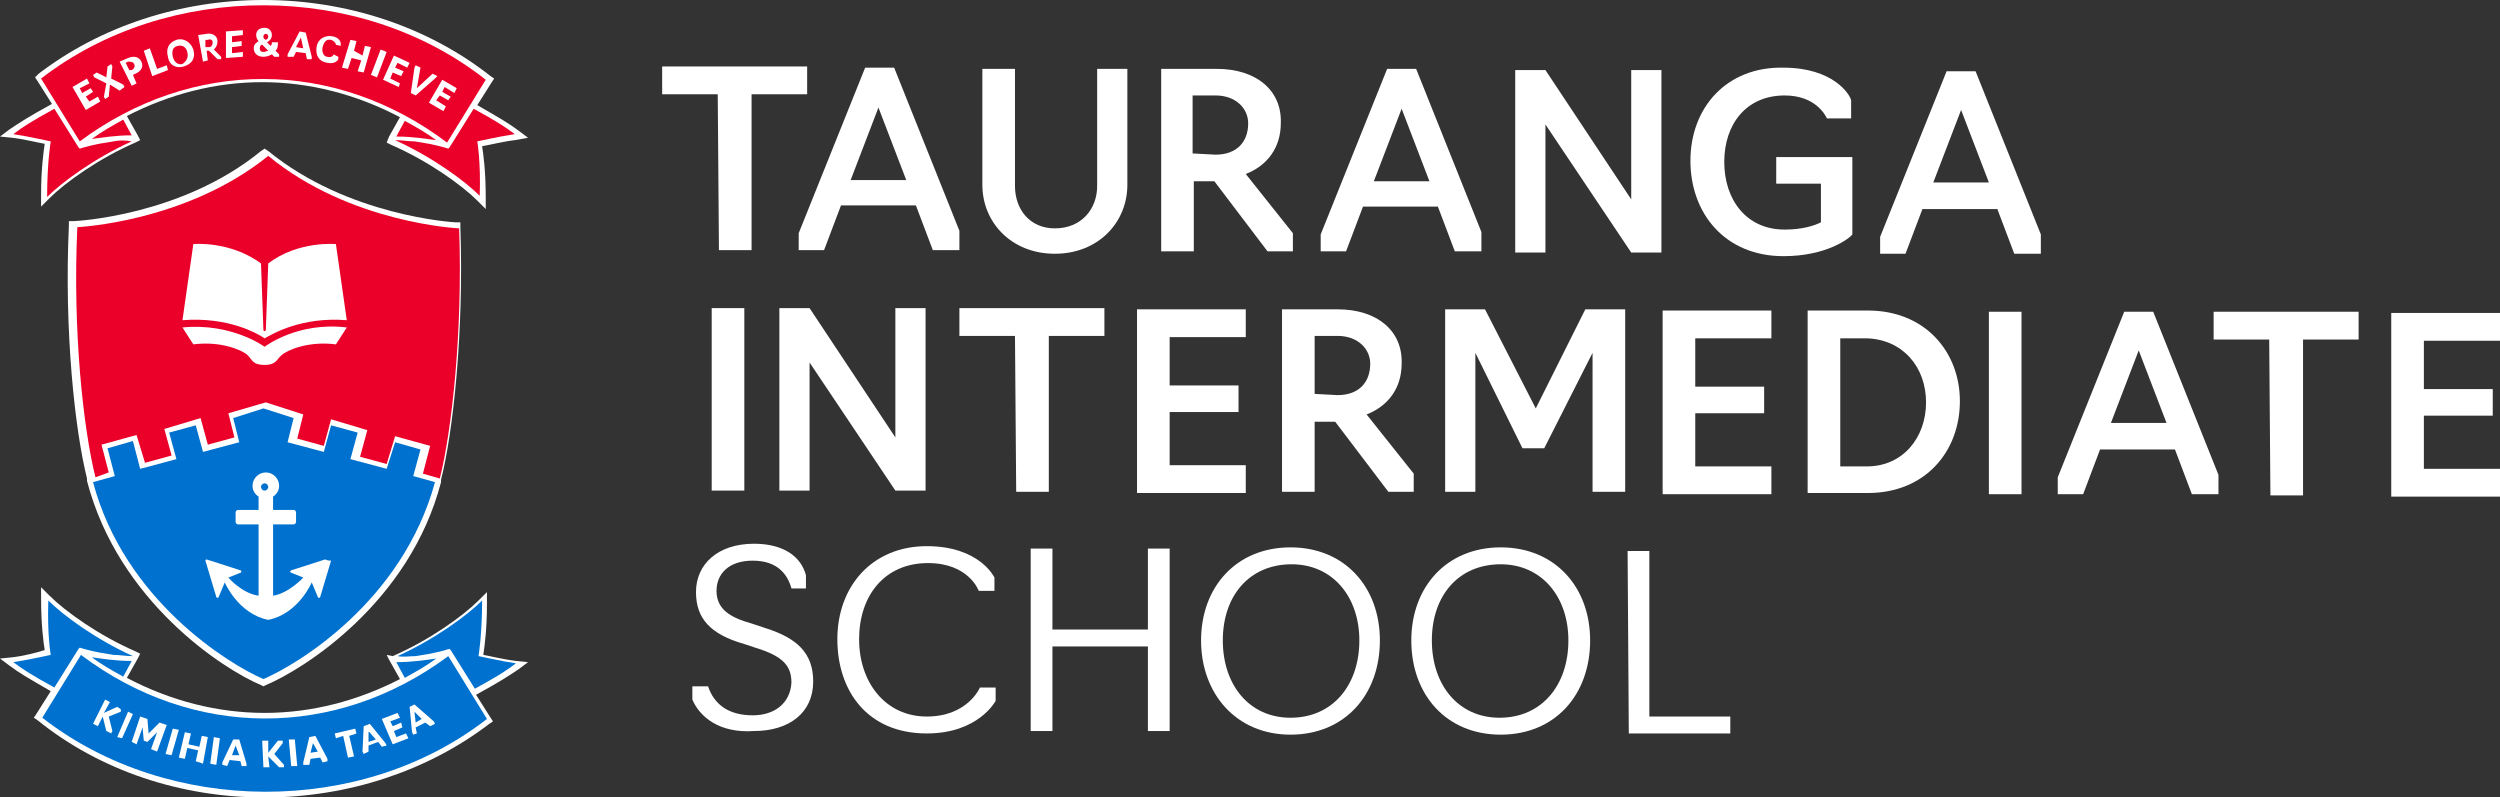 <?xml version="1.0" encoding="utf-8"?>
<!-- Generator: Adobe Illustrator 25.2.1, SVG Export Plug-In . SVG Version: 6.00 Build 0)  -->
<svg version="1.1" id="Layer_1" xmlns="http://www.w3.org/2000/svg" xmlns:xlink="http://www.w3.org/1999/xlink" x="0px" y="0px"
	 width="206.9px" height="66px" viewBox="0 0 206.9 66" style="enable-background:new 0 0 206.9 66;" xml:space="preserve">
<rect x="0" y="0" width="206.9" height="66" fill="#333333" stroke="none"/>
<style type="text/css">
	.st0{fill:#FFFFFF;}
	.st1{fill:#EA0029;}
	.st2{fill:#0071CE;}
</style>
<g>
	<g>
		<g>
			<g>
				<path class="st0" d="M59.4,7.8l-4.6,0l0-2.3l12,0l0,2.3l-4.6,0l0,12.9l-2.7,0L59.4,7.8z"/>
				<path class="st0" d="M66.1,20.7l0-1.4l5.5-13.7l2.4,0l5.4,13.5l0,1.6l-2.2,0L75.8,17l-6.2,0l-1.4,3.7L66.1,20.7z M72.7,8.9
					l-2.3,6l4.6,0L72.7,8.9z"/>
				<path class="st0" d="M81.3,15.3l0-9.6l2.7,0l0,9.7c0,1.9,1.2,3.5,3.3,3.5c2.2,0,3.5-1.6,3.5-3.5l0-9.7l2.5,0l0,9.6
					c0,3.1-2.4,5.7-6,5.7C83.7,21,81.3,18.4,81.3,15.3z"/>
				<path class="st0" d="M96.1,20.8l0-15.1l4.6,0c3.3,0,5.4,1.8,5.3,4.5c0,2-1.1,3.5-2.9,4.2l3.9,4.9l0,1.5l-2.1,0l-4.4-5.8l-1.7,0
					l0,5.8L96.1,20.8z M100.6,12.8c1.7,0,2.7-1,2.7-2.6c0-1.2-1-2.3-2.7-2.3l-1.9,0l0,4.8L100.6,12.8z"/>
				<path class="st0" d="M109.3,20.8l0-1.4l5.5-13.7l2.4,0l5.4,13.5l0,1.6l-2.2,0l-1.4-3.7l-6.2,0l-1.4,3.7L109.3,20.8z M116,9
					l-2.3,6l4.6,0L116,9z"/>
				<path class="st0" d="M125.4,5.8l2.5,0l7.1,10.7l0-10.7l2.5,0l0,15.1l-2.5,0l-7.1-10.6l0,10.6l-2.5,0L125.4,5.8z"/>
				<path class="st0" d="M139.9,13.3c0-4.4,3-7.8,7.7-7.7c4.1,0,5.5,2.2,5.6,2.7l0,1.5l-2,0c-0.1-0.2-0.9-1.9-3.5-1.9
					c-3.2,0-5,2.4-5,5.5c0,3.1,1.8,5.6,5,5.6c1.4,0,2.4-0.3,3-0.6l0-3.2l-3.7,0l0-2.2l6.3,0l0,6.4c-0.2,0.3-2.1,1.8-5.7,1.8
					C142.8,21.2,139.9,17.7,139.9,13.3z"/>
				<path class="st0" d="M155.6,21l0-1.4l5.5-13.7l2.4,0l5.4,13.5l0,1.6l-2.2,0l-1.4-3.7l-6.2,0l-1.4,3.7L155.6,21z M162.3,9.1
					l-2.3,6l4.6,0L162.3,9.1z"/>
				<path class="st0" d="M58.9,25.5l2.7,0l0,15.1l-2.7,0L58.9,25.5z"/>
				<path class="st0" d="M64.5,25.5l2.5,0l7.1,10.7l0-10.7l2.5,0l0,15.1l-2.5,0L67,30l0,10.6l-2.5,0L64.5,25.5z"/>
				<path class="st0" d="M84,27.8l-4.6,0l0-2.3l12,0l0,2.3l-4.6,0l0,12.9l-2.7,0L84,27.8z"/>
				<path class="st0" d="M94.1,25.6l9,0l0,2.3l-6.3,0l0,4l5.7,0l0,2.2l-5.7,0l0,4.4l6.3,0l0,2.3l-9,0L94.1,25.6z"/>
				<path class="st0" d="M106.1,40.7l0-15.1l4.6,0c3.3,0,5.4,1.8,5.3,4.5c0,2-1.1,3.5-2.9,4.2l3.9,4.9l0,1.5l-2.1,0l-4.4-5.8l-1.7,0
					l0,5.8L106.1,40.7z M110.7,32.7c1.7,0,2.7-1,2.7-2.6c0-1.2-1-2.3-2.7-2.3l-1.9,0l0,4.8L110.7,32.7z"/>
				<path class="st0" d="M122.1,29.2l0,11.5l-2.5,0l0-15.1l3.3,0l4.2,8.2l4.1-8.2l3.3,0l0,15.1l-2.7,0l0-11.5l-4,7.9l-1.8,0
					L122.1,29.2z"/>
				<path class="st0" d="M137.6,25.7l9,0l0,2.3l-6.3,0l0,4l5.7,0l0,2.2l-5.7,0l0,4.4l6.3,0l0,2.3l-9,0L137.6,25.7z"/>
				<path class="st0" d="M149.6,25.7l5,0c4.7,0,7.6,3.4,7.6,7.5c0,4.2-2.9,7.6-7.6,7.6l-5,0L149.6,25.7z M154.5,38.6
					c3,0,4.9-2.4,4.9-5.3c0-2.9-1.9-5.2-4.9-5.3l-2.2,0l0,10.6L154.5,38.6z"/>
				<path class="st0" d="M164.6,25.8l2.7,0l0,15.1l-2.7,0L164.6,25.8z"/>
				<path class="st0" d="M170.3,40.9l0-1.4l5.5-13.7l2.4,0l5.4,13.5l0,1.6l-2.2,0l-1.4-3.7l-6.2,0l-1.4,3.7L170.3,40.9z M177,29
					l-2.3,6l4.6,0L177,29z"/>
				<path class="st0" d="M187.8,28.1l-4.6,0l0-2.3l12,0l0,2.3l-4.6,0l0,12.9l-2.7,0L187.8,28.1z"/>
				<path class="st0" d="M197.9,25.9l9,0l0,2.3l-6.3,0l0,4l5.7,0l0,2.2l-5.7,0l0,4.4l6.3,0l0,2.3l-9,0L197.9,25.9z"/>
				<path class="st0" d="M57.3,57.9l0-1.1l1.3,0c0.5,1.5,1.7,2.4,3.7,2.4c1.8,0,3.1-1,3.2-2.7c0-1.4-0.7-2.2-3-2.9l-0.9-0.3
					c-2.8-0.8-4-2.1-4-4.3c0-2.3,1.8-4,4.8-4c2.5,0,3.9,1.1,4.3,2.6l0,1.1l-1.2,0c-0.3-1.1-1.1-2.3-3.2-2.3c-2,0-3,1.1-3,2.5
					c0,1.5,1.1,2.2,2.9,2.7l1.2,0.4c2.5,0.8,3.9,2,3.9,4.4c0,2.6-2,4.1-4.9,4.1C59.5,60.7,57.9,59.3,57.3,57.9z"/>
				<path class="st0" d="M69.3,52.9c0-4.4,2.9-7.7,7.4-7.7c4.4,0,5.6,2.6,5.6,2.6l0,1.1l-1.3,0c0,0-0.8-2.3-4.2-2.3
					c-3.6,0-5.7,2.7-5.7,6.3c0,3.6,2.2,6.4,5.6,6.4c3.4,0,4.4-2.4,4.4-2.4l1.3,0l0,1.1c0,0-1.4,2.7-5.7,2.7
					C71.8,60.7,69.3,57.2,69.3,52.9z"/>
				<path class="st0" d="M85.3,45.4l1.8,0l0,6.7l7.9,0l0-6.7l1.8,0l0,15.1l-1.8,0l0-7l-7.9,0l0,7l-1.8,0L85.3,45.4z"/>
				<path class="st0" d="M99.4,53c0-4.4,2.9-7.7,7.4-7.7c4.5,0,7.4,3.3,7.4,7.7c0,4.5-2.9,7.8-7.4,7.8C102.3,60.8,99.4,57.4,99.4,53
					z M112.5,53c0-3.6-2.2-6.3-5.6-6.3c-3.5,0-5.7,2.6-5.7,6.3c0,3.7,2.2,6.4,5.6,6.4C110.3,59.4,112.5,56.7,112.5,53z"/>
				<path class="st0" d="M116.8,53c0-4.4,2.9-7.7,7.4-7.7c4.5,0,7.4,3.3,7.4,7.7c0,4.5-2.9,7.8-7.4,7.8
					C119.7,60.8,116.8,57.5,116.8,53z M129.8,53c0-3.6-2.2-6.3-5.6-6.3c-3.5,0-5.7,2.6-5.7,6.3c0,3.7,2.2,6.4,5.6,6.4
					C127.6,59.4,129.8,56.7,129.8,53z"/>
				<path class="st0" d="M134.7,45.6l1.8,0l0,13.7l6.7,0l0,1.4l-8.4,0L134.7,45.6z"/>
			</g>
		</g>
	</g>
	<g>
		<g>
			<path class="st0" d="M21.9,12.3l-0.3,0.2C15,17.9,6.2,18.3,6.1,18.3l-0.4,0l0,0.4c-0.4,8.7,0.5,16.9,1.5,20.9c0,0,0,0.1,0,0.1
				c0,0,0,0,0,0.1c2.6,10,11.3,15.6,14.4,16.9l0.2,0.1l0.2-0.1c3.1-1.3,11.9-6.8,14.5-16.8c0,0,0-0.1,0-0.1c0,0,0-0.1,0-0.1
				c1-3.9,1.9-12.2,1.6-20.9l0-0.4l-0.4,0c-0.1,0-8.9-0.5-15.5-5.9L21.9,12.3L21.9,12.3z"/>
			<path class="st1" d="M8.4,36.8l2.9-0.8l0.7,2.3l2.2-0.6l-0.6-2.2l3-0.9l0.6,2.2l2.2-0.6l-0.5-2l3.1-0.9l3.1,1l-0.5,2l2.2,0.6
				l0.6-2.2l3,0.9l-0.6,2.2l2.2,0.6l0.7-2.3l2.9,0.8l-0.6,2.3l1.4,0.4c1-4,1.9-12.2,1.6-20.7c0,0-9-0.4-15.8-6
				c-6.8,5.5-15.8,5.9-15.8,5.9c-0.4,8.6,0.5,16.7,1.5,20.7L9,39.1L8.4,36.8z"/>
			<path class="st2" d="M34.8,37.2l-2.1-0.6L32,38.8L29,38l0.6-2.2l-2.2-0.6l-0.6,2.2l-3-0.8l0.5-2l-2.5-0.8l-2.5,0.8l0.5,2l-3,0.8
				l-0.6-2.2L14,35.8l0.6,2.2l-3,0.8L11,36.5l-2.1,0.6l0.6,2.3l-1.8,0.5C10.3,49.7,19,55,21.8,56.2c2.8-1.2,11.5-6.4,14.2-16.3
				l-1.8-0.5L34.8,37.2z"/>
		</g>
		<g>
			<g>
				<path class="st0" d="M0,54.5l0.8,0.6c0.8,0.6,1.5,1,3.4,2.1l-1.2,1.9l-0.2,0.3l0.3,0.2C8.3,63.8,15,66,21.9,66h0h0
					c6.9,0,13.5-2.2,18.6-6.1l0.3-0.2l-0.2-0.3l-1.2-1.9c2-1.1,2.6-1.5,3.5-2.1l0.8-0.6l-1-0.1c-0.9-0.1-2.1-0.4-2.7-0.5
					c0.1-0.7,0.3-2.1,0.3-4.2l0-1l-0.7,0.7c-1.3,1.3-4.1,3.3-7.1,4.6L32,54.2l0.2,0.4l0.9,1.6c-3.5,1.8-7.3,2.8-11.2,2.8
					c-3.9,0-7.8-1-11.4-2.9l0.9-1.6l0.2-0.4l-0.4-0.2c-3-1.3-5.8-3.3-7.1-4.6l-0.7-0.7l0,1c0,2.1,0.2,3.6,0.3,4.2
					C3.1,54,1.9,54.3,1,54.4L0,54.5z"/>
				<g>
					<path class="st2" d="M34.4,54.3l1.2-0.2c1-0.2,1.6-0.4,1.6-0.4l0.1,0.1c0,0,0,0,0,0l2,3.2c2-1.1,2.6-1.5,3.4-2.1
						c-1.3-0.2-3.1-0.6-3.1-0.6s0.3-1.7,0.3-4.6c-1.2,1.2-3.9,3.2-7,4.6C33.4,54.4,33.9,54.3,34.4,54.3z"/>
					<path class="st2" d="M4.2,54.2c0,0-1.8,0.4-3.1,0.6c0.8,0.6,1.4,1,3.4,2.1l2-3.2c0,0,0,0,0,0l0.1-0.1c0,0,0.6,0.2,1.6,0.4
						l1.2,0.2c0.5,0,1,0.1,1.6,0.1c-3.1-1.4-5.8-3.4-7-4.6C3.9,52.6,4.2,54.2,4.2,54.2z"/>
					<path class="st2" d="M37.1,54.3c-9.3,6.9-21.1,6.9-30.4-0.1l-3.2,5.2c10.4,8.1,26.4,8.2,36.8,0.1L37.1,54.3z"/>
					<path class="st2" d="M32.8,54.8l0.7,1.3c0.9-0.5,1.8-1,2.6-1.6C35.4,54.6,34.2,54.8,32.8,54.8z"/>
					<path class="st2" d="M10.9,54.7c-1.4,0-2.5-0.2-3.3-0.3c0.8,0.6,1.7,1.1,2.6,1.6L10.9,54.7z"/>
				</g>
			</g>
			<g>
				<g>
					<path class="st0" d="M8.1,60.1l-0.4-0.2l1-2l0.4,0.2L8.6,59l1.1-0.5l0.3,0.2L10,58.9l-1,0.4l0.3,1.2l-0.1,0.2l-0.4-0.2
						l-0.3-1.2L8.1,60.1z"/>
					<path class="st0" d="M10.6,58.9l0.4,0.2l-0.9,2L9.7,61L10.6,58.9z"/>
					<path class="st0" d="M11.8,60.2l-0.5,1.4l-0.4-0.2l0.7-2.1l0.6,0.2l0.1,1.2l0.9-0.9l0.6,0.2L13,62.2l-0.5-0.2l0.5-1.4l-0.8,0.8
						l-0.3-0.1L11.8,60.2z"/>
					<path class="st0" d="M14.3,60.3l0.5,0.1l-0.6,2.1l-0.5-0.1L14.3,60.3z"/>
					<path class="st0" d="M15.3,60.6l0.5,0.1l-0.2,0.9l0.9,0.2l0.2-0.9l0.5,0.1l-0.4,2.2L16.2,63l0.2-0.9l-0.9-0.2l-0.2,0.9
						l-0.5-0.1L15.3,60.6z"/>
					<path class="st0" d="M17.7,61l0.5,0.1l-0.3,2.2l-0.5-0.1L17.7,61z"/>
					<path class="st0" d="M18.4,63.3l0-0.2l0.9-1.9l0.5,0l0.6,2l0,0.2l-0.4,0L19.9,63L19,62.9l-0.2,0.5L18.4,63.3z M19.5,61.7
						l-0.3,0.8l0.6,0L19.5,61.7z"/>
					<path class="st0" d="M22.3,63.5l-0.5,0l-0.1-2.2l0.5,0l0,1l0.8-1l0.4,0l0,0.2l-0.7,0.9l0.8,0.9l0,0.2l-0.4,0l-0.9-0.9
						L22.3,63.5z"/>
					<path class="st0" d="M23.9,61.2l0.5,0l0.2,2.2l-0.5,0L23.9,61.2z"/>
					<path class="st0" d="M25.1,63.3l0-0.2l0.5-2.1l0.5-0.1l1,1.9l0,0.2l-0.4,0.1l-0.2-0.4l-0.8,0.1l-0.1,0.5L25.1,63.3z M25.9,61.5
						l-0.2,0.8l0.6-0.1L25.9,61.5z"/>
					<path class="st0" d="M28.4,60.9l-0.6,0.2l-0.1-0.4l1.7-0.4l0.1,0.4l-0.6,0.2l0.4,1.7l-0.5,0.1L28.4,60.9z"/>
					<path class="st0" d="M30.1,62.4L30,62.2l0.1-2.1l0.5-0.2l1.3,1.6l0.1,0.2l-0.4,0.1l-0.3-0.4l-0.8,0.3l0,0.5L30.1,62.4z
						 M30.5,60.5l0,0.9l0.6-0.2L30.5,60.5z"/>
					<path class="st0" d="M31.6,59.5l1.3-0.5l0.2,0.4l-0.8,0.3l0.2,0.4l0.7-0.3l0.1,0.4l-0.7,0.3l0.2,0.5l0.8-0.3l0.2,0.4l-1.3,0.5
						L31.6,59.5z"/>
					<path class="st0" d="M34.2,60.8l-0.1-0.2l-0.2-2.1l0.4-0.2l1.6,1.4l0.1,0.2l-0.4,0.2l-0.4-0.3l-0.8,0.4l0.1,0.5L34.2,60.8z
						 M34.3,58.9l0.1,0.9l0.5-0.3L34.3,58.9z"/>
				</g>
			</g>
		</g>
		<path class="st0" d="M26.9,46.3l-2.8,0.9c-0.1,0-0.1,0.2,0,0.2l1,0.4c0,0-1.2,1.3-2.5,1.5v-5.9h1.7c0.1,0,0.2-0.1,0.2-0.2v-0.8
			c0-0.1-0.1-0.2-0.2-0.2h-1.7v-1.1c0.3-0.2,0.5-0.5,0.5-0.9c0-0.6-0.5-1.1-1.1-1.1c-0.6,0-1.1,0.5-1.1,1.1c0,0.4,0.2,0.7,0.5,0.9
			v1.1h-1.7c-0.1,0-0.2,0.1-0.2,0.2v0.8c0,0.1,0.1,0.2,0.2,0.2h1.7v5.9c-1.4-0.2-2.5-1.5-2.5-1.5l1-0.4c0.1,0,0.1-0.2,0-0.2
			l-2.8-0.9c-0.1,0-0.1,0.1-0.1,0.1l0.9,3c0,0.1,0.2,0.1,0.2,0l0.5-1.2c0,0,1.1,2.6,3.6,3.1c2.5-0.5,3.6-3.1,3.6-3.1l0.5,1.2
			c0,0.1,0.2,0.1,0.2,0l0.9-3C27,46.4,27,46.3,26.9,46.3z M21.9,40.6c-0.2,0-0.3-0.2-0.3-0.3c0-0.2,0.2-0.3,0.3-0.3
			c0.2,0,0.3,0.2,0.3,0.3C22.2,40.4,22.1,40.6,21.9,40.6z"/>
		<g>
			<path class="st0" d="M21.9,28.7c0,0-2.7-2-6.8-1.6l0.9,1.4c2.3-0.3,4.1,0.5,4.5,0.9c0.4,0.4,0.4,0.8,1.4,0.8c1,0,1-0.5,1.4-0.8
				c0.4-0.4,2.2-1.2,4.5-0.9l0.9-1.4C24.6,26.6,21.9,28.7,21.9,28.7z"/>
			<path class="st0" d="M27.8,20.2c0,0-3.1-0.3-5.6,1.6L22,27.3c0,0,0,0.1-0.1,0.1c0,0,0,0,0,0c0,0,0,0,0,0c-0.1,0-0.1-0.1-0.1-0.1
				l-0.2-5.5c-2.6-1.9-5.6-1.6-5.6-1.6l-0.9,6.3c3.8-0.3,6.2,1.1,6.8,1.5c0.7-0.4,3.1-1.8,6.8-1.5L27.8,20.2z"/>
		</g>
		<g>
			<path class="st0" d="M43.7,11.4l-0.8-0.6c-0.8-0.6-1.5-1-3.4-2.1l1.2-1.9l0.2-0.3l-0.3-0.2C35.4,2.2,28.7,0,21.8,0h0h0
				C14.9,0,8.3,2.2,3.2,6.1L2.9,6.4l0.2,0.3l1.2,1.9c-2,1.1-2.6,1.5-3.5,2.1L0,11.3l1,0.1c0.9,0.1,2.1,0.4,2.7,0.5
				c-0.1,0.7-0.3,2.1-0.3,4.2l0,1l0.7-0.7c1.3-1.3,4.1-3.3,7.1-4.6l0.4-0.2l-0.2-0.4l-0.9-1.6c3.5-1.8,7.3-2.8,11.2-2.8
				c3.9,0,7.8,1,11.4,2.9l-0.9,1.6L32,11.8l0.4,0.2c3,1.3,5.8,3.3,7.1,4.6l0.7,0.7l0-1c0-2.1-0.2-3.6-0.3-4.2
				c0.6-0.1,1.8-0.4,2.7-0.5L43.7,11.4z"/>
			<g>
				<path class="st1" d="M9.4,11.7l-1.2,0.2c-1,0.2-1.6,0.4-1.6,0.4l-0.1-0.1c0,0,0,0,0,0L4.5,9c-2,1.1-2.6,1.5-3.4,2.1
					c1.3,0.2,3.1,0.6,3.1,0.6s-0.3,1.7-0.3,4.6c1.2-1.2,3.9-3.2,7-4.6C10.4,11.6,9.8,11.6,9.4,11.7z"/>
				<path class="st1" d="M39.5,11.7c0,0,1.8-0.4,3.1-0.6c-0.8-0.6-1.4-1-3.4-2.1l-2,3.2c0,0,0,0,0,0l-0.1,0.1c0,0-0.6-0.2-1.6-0.4
					l-1.2-0.2c-0.5,0-1-0.1-1.6-0.1c3.1,1.4,5.8,3.4,7,4.6C39.8,13.4,39.5,11.7,39.5,11.7z"/>
				<path class="st1" d="M3.4,6.5l3.2,5.2c9.3-6.9,21.1-6.9,30.4,0.1l3.2-5.2C29.8-1.6,13.9-1.6,3.4,6.5z"/>
				<path class="st1" d="M10.9,11.2l-0.7-1.3c-0.9,0.5-1.8,1-2.6,1.6C8.4,11.4,9.5,11.2,10.9,11.2z"/>
				<path class="st1" d="M32.8,11.3c1.4,0,2.5,0.2,3.3,0.3c-0.8-0.6-1.7-1.1-2.6-1.6L32.8,11.3z"/>
			</g>
			<g>
				<path class="st0" d="M6,7.2l1.2-0.7l0.2,0.4L6.6,7.3l0.2,0.4l0.7-0.4l0.2,0.3L7.1,8l0.3,0.4L8.1,8l0.2,0.4L7.1,9.1L6,7.2z"/>
				<path class="st0" d="M8.6,8l0.2-1.1L7.8,6.4L7.7,6.2L8,6l0.8,0.4l0.1-0.9l0.3-0.2l0.1,0.2l-0.1,1l1,0.5l0.1,0.2L9.9,7.5L9.1,7
					L9,8L8.7,8.2L8.6,8z"/>
				<path class="st0" d="M9.9,5.1l0.7-0.3c0.5-0.2,0.9-0.1,1.1,0.3c0.2,0.4,0,0.8-0.5,1l-0.2,0.1l0.3,0.7l-0.4,0.2L9.9,5.1z
					 M10.9,5.8c0.2-0.1,0.3-0.3,0.2-0.5c-0.1-0.2-0.3-0.2-0.5-0.2l-0.2,0.1l0.3,0.6L10.9,5.8z"/>
				<path class="st0" d="M11.9,4.2l0.5-0.2l0.6,1.7l0.8-0.3l0.1,0.4l-1.3,0.5L11.9,4.2z"/>
				<path class="st0" d="M13.9,4.7C13.7,4,14,3.5,14.6,3.3c0.6-0.2,1.2,0.2,1.4,0.8c0.2,0.7-0.1,1.2-0.8,1.4
					C14.6,5.7,14,5.4,13.9,4.7z M15.5,4.3c-0.1-0.4-0.4-0.6-0.8-0.5c-0.4,0.1-0.5,0.4-0.4,0.9c0.1,0.4,0.4,0.7,0.8,0.6
					C15.5,5,15.6,4.7,15.5,4.3z"/>
				<path class="st0" d="M16.8,5.1l-0.4-2.2l0.7-0.1C17.6,2.7,18,3,18,3.4c0,0.3-0.1,0.5-0.3,0.7l0.6,0.6l0,0.2L18,4.9l-0.7-0.7
					l-0.2,0L17.2,5L16.8,5.1z M17.3,3.9c0.2,0,0.3-0.2,0.3-0.4c0-0.2-0.2-0.3-0.4-0.2l-0.2,0L17,3.9L17.3,3.9z"/>
				<path class="st0" d="M18.7,2.6l1.4-0.1l0,0.4L19.2,3l0,0.5L20,3.4l0,0.4l-0.8,0.1l0,0.5l0.9-0.1l0,0.4l-1.4,0.1L18.7,2.6z"/>
				<path class="st0" d="M22.5,4.5c-0.2,0.1-0.4,0.2-0.7,0.2c-0.5,0-0.8-0.3-0.8-0.7c0-0.4,0.3-0.5,0.4-0.6
					c-0.1-0.1-0.2-0.3-0.2-0.5c0-0.4,0.3-0.6,0.7-0.6c0.4,0,0.6,0.3,0.6,0.6c0,0.3-0.2,0.5-0.4,0.6l0.3,0.3c0.1-0.1,0.1-0.2,0.1-0.3
					l0.5,0C23,3.8,23,4,22.8,4.2l0.3,0.3l0,0.2l-0.4,0L22.5,4.5z M22.2,4.2l-0.5-0.5c-0.1,0-0.2,0.1-0.2,0.3c0,0.2,0.1,0.3,0.3,0.3
					C22,4.3,22.1,4.2,22.2,4.2z M22,3.3c0.2-0.1,0.2-0.2,0.2-0.3c0-0.1-0.1-0.2-0.2-0.2c-0.1,0-0.2,0.1-0.2,0.2
					C21.8,3.1,21.8,3.2,22,3.3z"/>
				<path class="st0" d="M23.8,4.7l0-0.2l1-1.9l0.5,0.1l0.5,2l0,0.2l-0.4,0l-0.1-0.5l-0.8-0.1l-0.2,0.4L23.8,4.7z M24.9,3.1
					l-0.4,0.8L25.1,4L24.9,3.1z"/>
				<path class="st0" d="M26.2,3.9c0.1-0.7,0.7-1,1.3-0.9c0.6,0.1,0.7,0.5,0.7,0.6l0,0.2l-0.4-0.1c0-0.1-0.1-0.3-0.4-0.4
					c-0.4-0.1-0.6,0.2-0.7,0.6c-0.1,0.4,0.1,0.8,0.4,0.8c0.3,0.1,0.5-0.1,0.5-0.2L28,4.7l0,0.2c-0.1,0.2-0.4,0.4-0.9,0.3
					C26.4,5.1,26.1,4.6,26.2,3.9z"/>
				<path class="st0" d="M29,3.3l0.5,0.1l-0.2,0.8L30,4.6l0.2-0.8l0.5,0.1L30.1,6l-0.5-0.1L29.9,5l-0.8-0.2l-0.3,0.9l-0.5-0.1
					L29,3.3z"/>
				<path class="st0" d="M31.5,4.1l0.5,0.2l-0.8,2.1l-0.5-0.2L31.5,4.1z"/>
				<path class="st0" d="M32.6,4.6l1.3,0.6l-0.2,0.4l-0.8-0.4l-0.2,0.4l0.7,0.3l-0.2,0.4l-0.7-0.3l-0.2,0.5l0.8,0.4L33,7.2l-1.3-0.6
					L32.6,4.6z"/>
				<path class="st0" d="M34.3,5.6l0.1-0.2l0.4,0.2l-0.3,1.7l1.3-1.2l0.4,0.2L36,6.5l-1.6,1.4L34,7.7L34.3,5.6z"/>
				<path class="st0" d="M36.6,6.6l1.2,0.7l-0.2,0.4l-0.8-0.5l-0.2,0.4L37.3,8l-0.2,0.3l-0.7-0.4l-0.3,0.4l0.8,0.5l-0.2,0.4
					l-1.2-0.7L36.6,6.6z"/>
			</g>
		</g>
	</g>
</g>
<g>
</g>
<g>
</g>
<g>
</g>
<g>
</g>
<g>
</g>
<g>
</g>
<g>
</g>
<g>
</g>
<g>
</g>
<g>
</g>
<g>
</g>
<g>
</g>
<g>
</g>
<g>
</g>
<g>
</g>
</svg>
